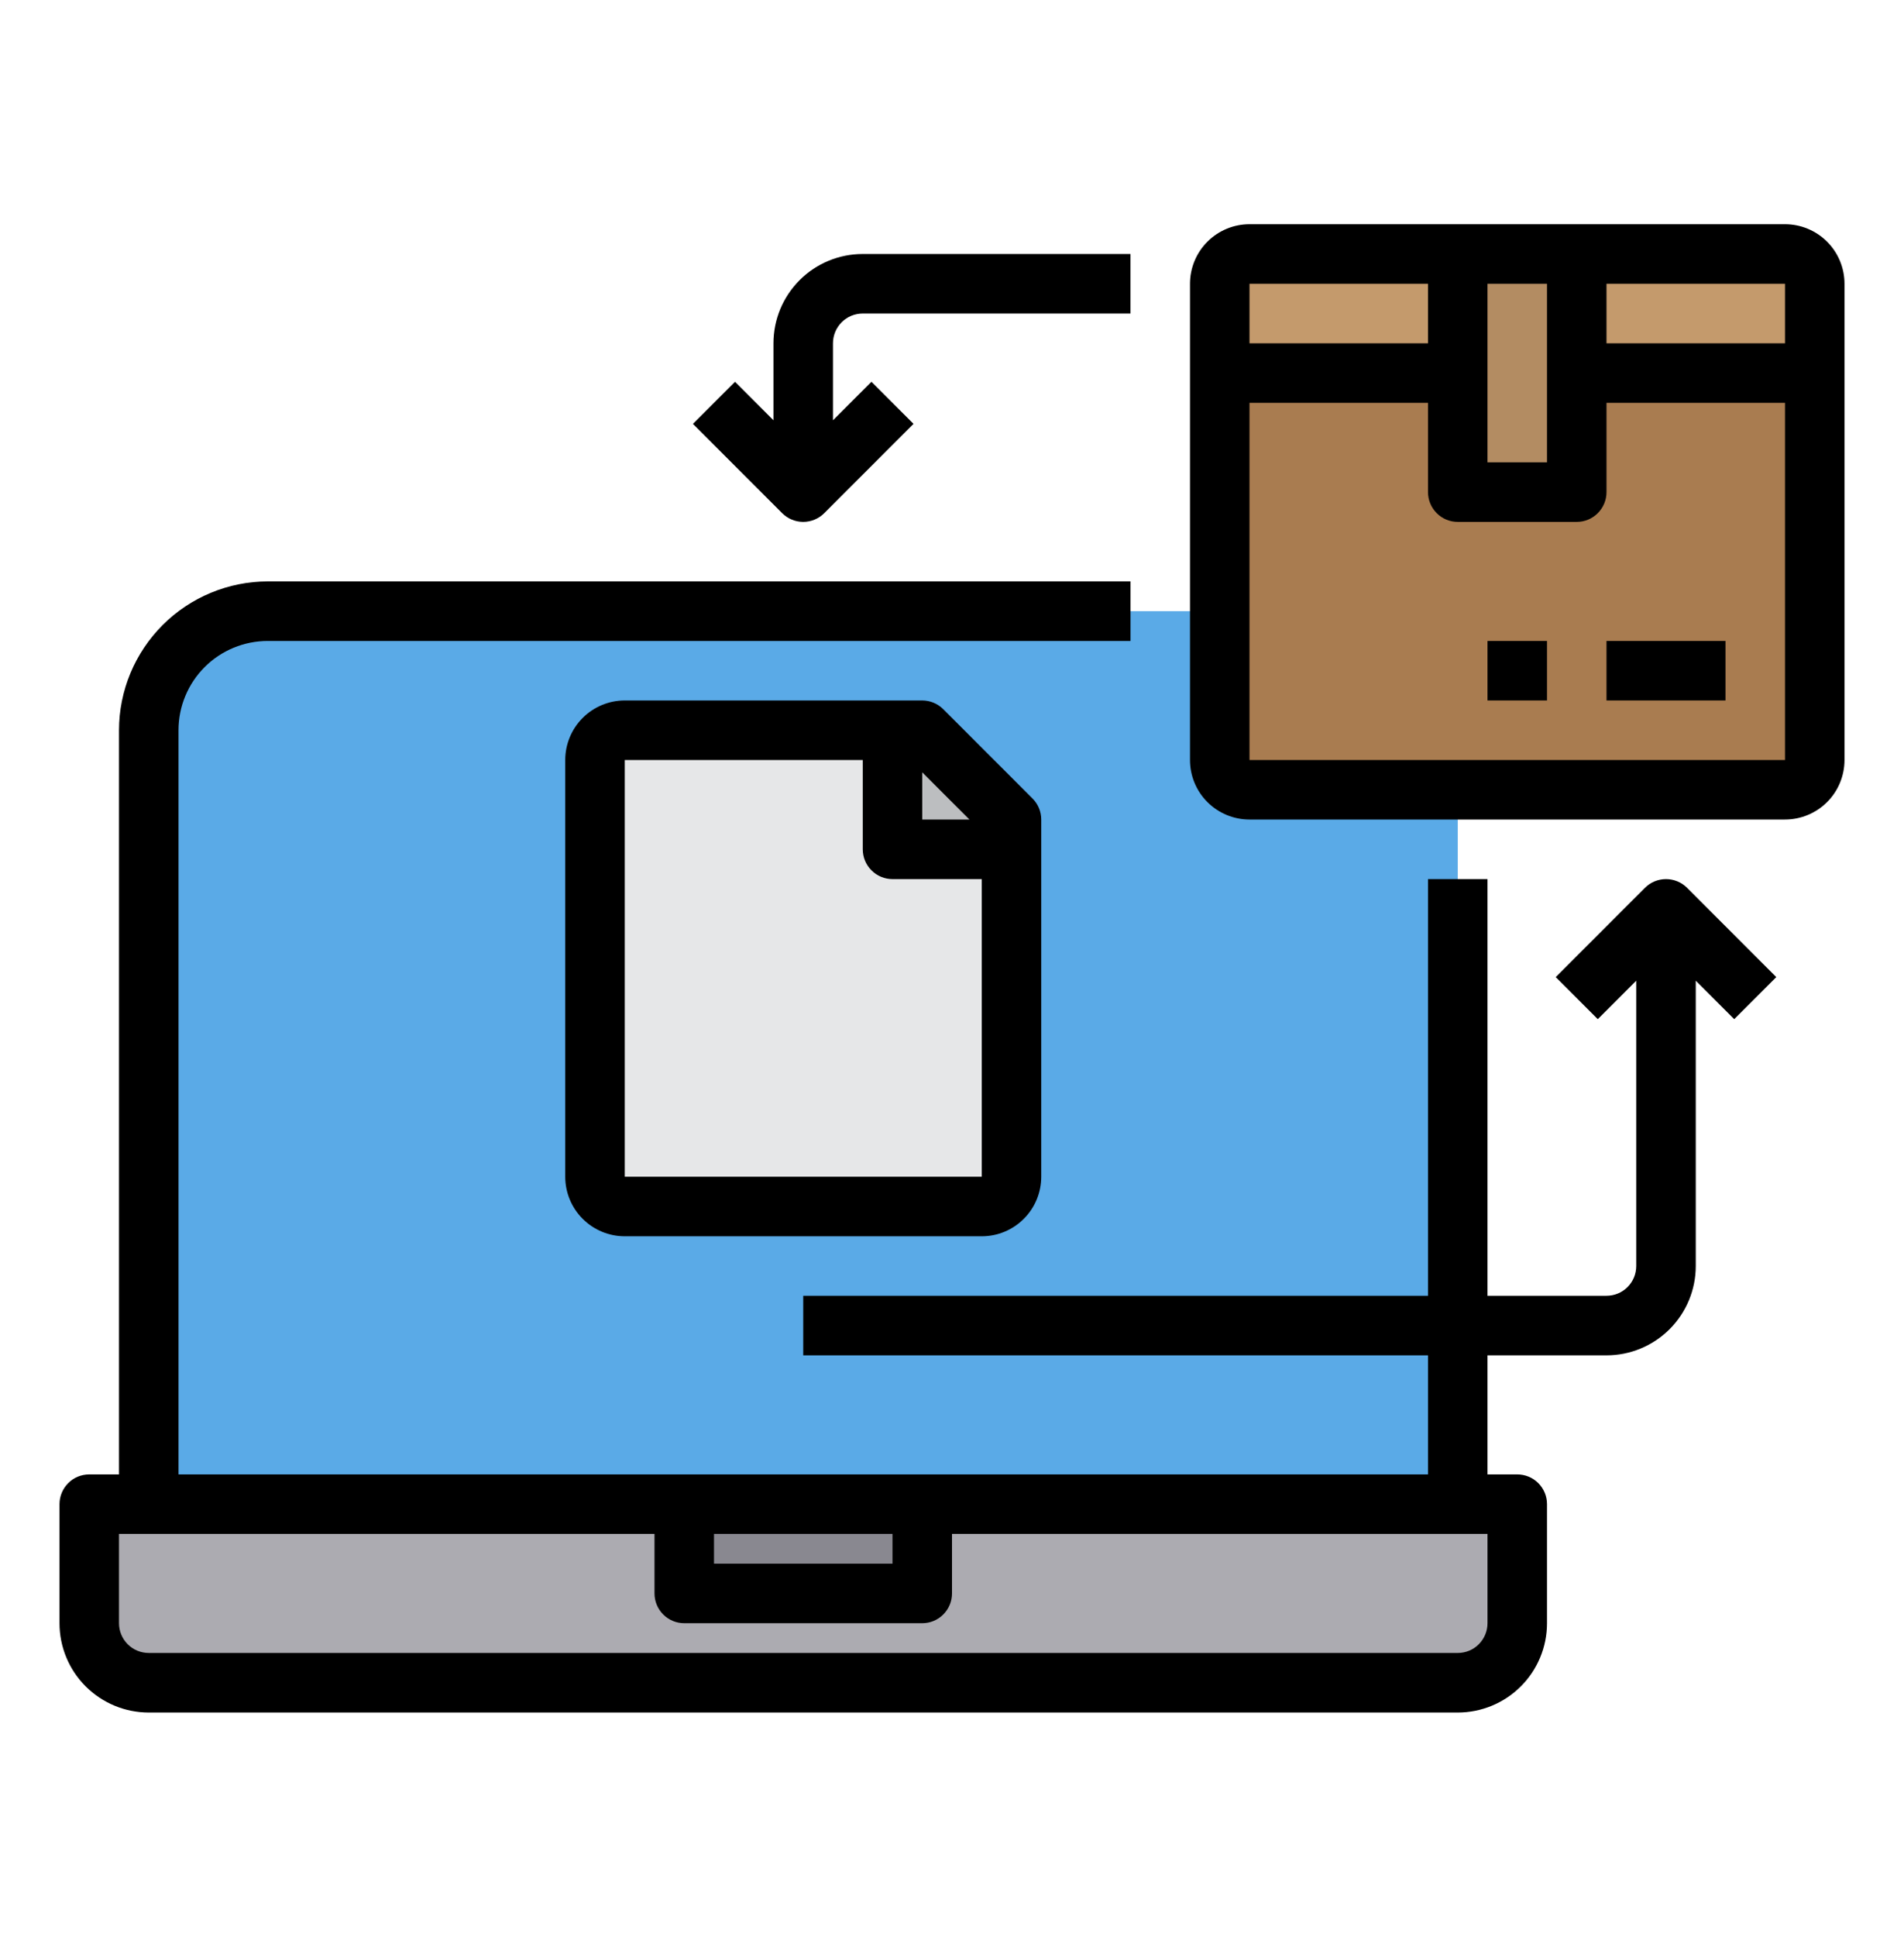 <svg width="60" height="61" viewBox="0 0 60 61" fill="none" xmlns="http://www.w3.org/2000/svg">
<path d="M45.938 47.375H47.812V51.125C47.811 51.622 47.613 52.098 47.262 52.449C46.91 52.8 46.434 52.998 45.938 53H4.688C4.191 52.998 3.715 52.8 3.363 52.449C3.012 52.098 2.814 51.622 2.812 51.125V47.375H45.938Z" fill="#ACABB1"/>
<path d="M38.438 19.25H8.438C7.444 19.253 6.492 19.649 5.789 20.352C5.087 21.054 4.69 22.006 4.688 23V47.375H45.938V19.25H38.438Z" fill="#5AAAE7"/>
<path d="M31.875 25.812V26.75H28.125V23H29.062L31.875 25.812Z" fill="#BCBEC0"/>
<path d="M31.875 26.75V37.062C31.875 37.311 31.776 37.55 31.6 37.725C31.425 37.901 31.186 38 30.938 38H19.688C19.439 38 19.2 37.901 19.025 37.725C18.849 37.55 18.75 37.311 18.75 37.062V23.938C18.75 23.689 18.849 23.45 19.025 23.275C19.2 23.099 19.439 23 19.688 23H28.125V26.75H31.875Z" fill="#E6E7E8"/>
<path d="M29.062 47.375H21.562V50.188H29.062V47.375Z" fill="#898890"/>
<path d="M57.188 11.75V23.938C57.188 24.186 57.089 24.425 56.913 24.6C56.737 24.776 56.499 24.875 56.25 24.875H39.375C39.126 24.875 38.888 24.776 38.712 24.6C38.536 24.425 38.438 24.186 38.438 23.938V11.75H57.188Z" fill="#A97C50"/>
<path d="M49.688 11.75V15.5H45.938V11.75V8H49.688V11.75Z" fill="#B38C62"/>
<path d="M45.938 8V11.75H38.438V8.938C38.438 8.689 38.536 8.45 38.712 8.275C38.888 8.099 39.126 8 39.375 8H45.938Z" fill="#C49A6C"/>
<path d="M57.188 8.938V11.75H49.688V8H56.25C56.499 8 56.737 8.099 56.913 8.275C57.089 8.45 57.188 8.689 57.188 8.938Z" fill="#C49A6C"/>
<path d="M25.311 16.438C25.56 16.437 25.798 16.339 25.974 16.163L28.787 13.35L27.461 12.025L26.249 13.237V10.812C26.249 10.564 26.348 10.325 26.523 10.15C26.699 9.974 26.938 9.875 27.186 9.875H35.624V8H27.186C26.44 8 25.725 8.296 25.198 8.824C24.67 9.351 24.374 10.067 24.374 10.812V13.237L23.162 12.025L21.836 13.35L24.648 16.163C24.824 16.339 25.063 16.437 25.311 16.438Z" fill="black"/>
<path d="M51.837 27.962L49.025 30.775L50.35 32.1L51.562 30.888V39.875C51.562 40.124 51.464 40.362 51.288 40.538C51.112 40.714 50.874 40.812 50.625 40.812H46.875V27.688H45V40.812H25.312V42.688H45V46.438H5.625V23C5.625 22.254 5.921 21.539 6.449 21.011C6.976 20.484 7.692 20.188 8.438 20.188H35.625V18.312H8.438C7.195 18.314 6.003 18.808 5.125 19.687C4.246 20.566 3.751 21.757 3.75 23V46.438H2.812C2.564 46.438 2.325 46.536 2.15 46.712C1.974 46.888 1.875 47.126 1.875 47.375V51.125C1.875 51.871 2.171 52.586 2.699 53.114C3.226 53.641 3.942 53.938 4.688 53.938H45.938C46.683 53.938 47.399 53.641 47.926 53.114C48.454 52.586 48.75 51.871 48.75 51.125V47.375C48.75 47.126 48.651 46.888 48.475 46.712C48.3 46.536 48.061 46.438 47.812 46.438H46.875V42.688H50.625C51.371 42.688 52.086 42.391 52.614 41.864C53.141 41.336 53.438 40.621 53.438 39.875V30.888L54.65 32.1L55.975 30.775L53.163 27.962C52.987 27.786 52.749 27.688 52.5 27.688C52.251 27.688 52.013 27.786 51.837 27.962ZM28.125 48.312V49.25H22.5V48.312H28.125ZM46.875 51.125C46.875 51.374 46.776 51.612 46.6 51.788C46.425 51.964 46.186 52.062 45.938 52.062H4.688C4.439 52.062 4.2 51.964 4.025 51.788C3.849 51.612 3.75 51.374 3.75 51.125V48.312H20.625V50.188C20.625 50.436 20.724 50.675 20.9 50.85C21.075 51.026 21.314 51.125 21.562 51.125H29.062C29.311 51.125 29.55 51.026 29.725 50.85C29.901 50.675 30 50.436 30 50.188V48.312H46.875V51.125Z" fill="black"/>
<path d="M29.062 22.062H19.688C19.19 22.062 18.713 22.26 18.362 22.612C18.01 22.963 17.812 23.44 17.812 23.938V37.062C17.812 37.56 18.01 38.037 18.362 38.388C18.713 38.74 19.19 38.938 19.688 38.938H30.938C31.435 38.938 31.912 38.74 32.263 38.388C32.615 38.037 32.812 37.56 32.812 37.062V25.812C32.812 25.564 32.714 25.326 32.538 25.15L29.725 22.337C29.549 22.161 29.311 22.063 29.062 22.062ZM30.549 25.812H29.062V24.326L30.549 25.812ZM19.688 37.062V23.938H27.188V26.75C27.188 26.999 27.286 27.237 27.462 27.413C27.638 27.589 27.876 27.688 28.125 27.688H30.938V37.062H19.688Z" fill="black"/>
<path d="M56.25 7.062H39.375C38.878 7.062 38.401 7.26 38.049 7.612C37.697 7.963 37.5 8.44 37.5 8.938V23.938C37.5 24.435 37.697 24.912 38.049 25.263C38.401 25.615 38.878 25.812 39.375 25.812H56.25C56.747 25.812 57.224 25.615 57.576 25.263C57.928 24.912 58.125 24.435 58.125 23.938V8.938C58.125 8.44 57.928 7.963 57.576 7.612C57.224 7.26 56.747 7.062 56.25 7.062ZM56.25 10.812H50.625V8.938H56.25V10.812ZM48.75 8.938V14.562H46.875V8.938H48.75ZM45 8.938V10.812H39.375V8.938H45ZM39.375 23.938V12.688H45V15.5C45 15.749 45.099 15.987 45.275 16.163C45.45 16.339 45.689 16.438 45.938 16.438H49.688C49.936 16.438 50.175 16.339 50.35 16.163C50.526 15.987 50.625 15.749 50.625 15.5V12.688H56.25V23.938H39.375Z" fill="black"/>
<path d="M54.375 20.188H50.625V22.062H54.375V20.188Z" fill="black"/>
<path d="M48.75 20.188H46.875V22.062H48.75V20.188Z" fill="black"/>
</svg>
